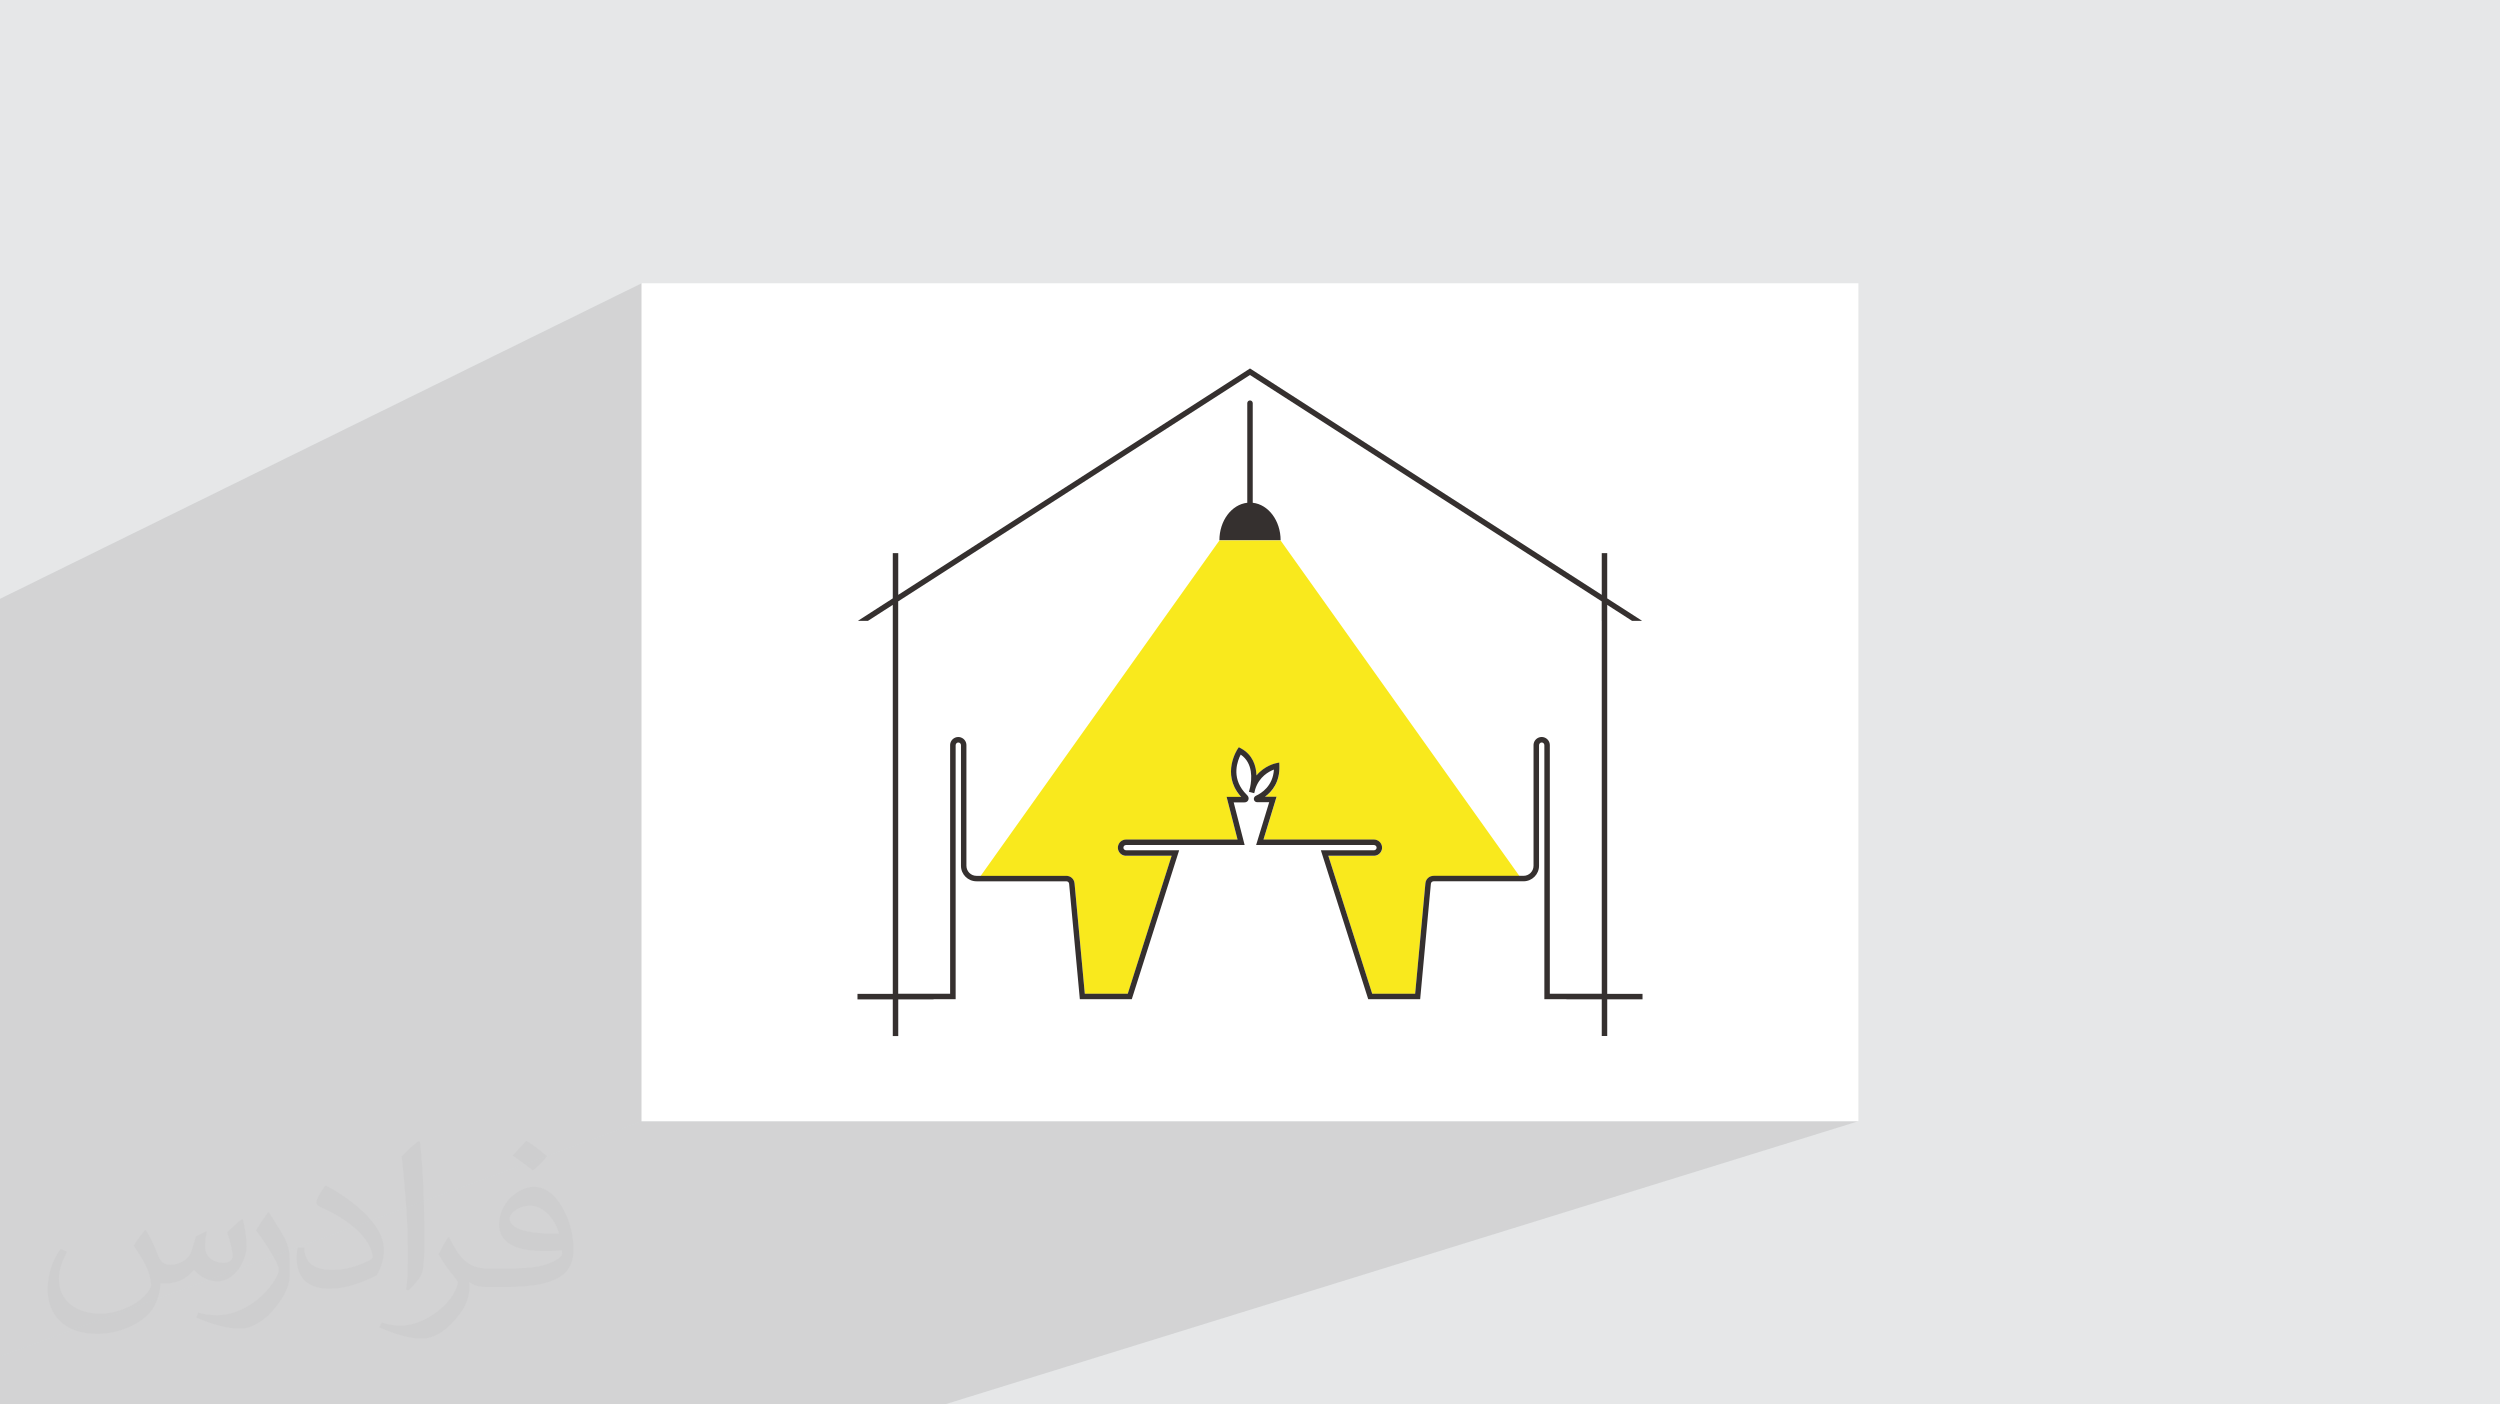 <?xml version="1.0" encoding="UTF-8"?>
<!DOCTYPE svg PUBLIC "-//W3C//DTD SVG 1.0//EN" "http://www.w3.org/TR/2001/REC-SVG-20010904/DTD/svg10.dtd">
<!-- Creator: CorelDRAW -->
<svg xmlns="http://www.w3.org/2000/svg" xml:space="preserve" width="94.192mm" height="52.917mm" version="1.0" style="shape-rendering:geometricPrecision; text-rendering:geometricPrecision; image-rendering:optimizeQuality; fill-rule:evenodd; clip-rule:evenodd"
viewBox="0 0 9404.92 5283.66"
 xmlns:xlink="http://www.w3.org/1999/xlink"
 xmlns:xodm="http://www.corel.com/coreldraw/odm/2003">
 <defs>
  <style type="text/css">
   <![CDATA[
    .fil2 {fill:white}
    .fil5 {fill:#F9E91D;fill-rule:nonzero}
    .fil4 {fill:#35302F;fill-rule:nonzero}
    .fil3 {fill:#373435;fill-opacity:0.031}
    .fil1 {fill:#2B2A29;fill-opacity:0.102}
    .fil0 {fill:#E6E7E8}
   ]]>
  </style>
 </defs>
 <g id="Layer_x0020_1">
  <polygon class="fil0" points="-0,0 9404.92,0 9404.92,5283.66 -0,5283.66 "/>
  <g id="_1776186514480">
   <polygon class="fil1" points="3553.26,5283.66 -0,5283.66 -0,5102.4 2413.69,4218.02 6991.24,4218.02 "/>
   <polygon class="fil1" points="-0,5102.4 -0,2252.67 2413.69,1065.65 2413.69,4218.02 "/>
  </g>
  <rect class="fil2" x="2413.69" y="1065.64" width="4577.55" height="3152.38"/>
  <path class="fil3" d="M548.54 4627.69c17.95,27.21 29.6,53.36 40.96,82.43 8.45,16.91 12.93,48.09 52.57,48.09 11.61,0 28.28,-3.42 43.06,-11.61 16.63,-8.73 29.32,-21.94 35.94,-42l15.85 -53.36 38.57 -19.02 2.64 2.64c-5.27,20.09 -6.59,39.36 -6.59,54.43 0,44.63 38.57,61.56 69.22,61.56 17.95,0 34.09,-8.73 34.09,-25.11 0,-21.13 -8.98,-57.06 -20.62,-89.29 17.95,-17.95 35.94,-35.94 56.53,-50.47l3.17 1.6c8.98,38.04 14,75.56 14,100.66 0,24.57 -10.83,51.79 -19.81,69.49 -18.49,34.87 -51.25,62.62 -90.87,62.62 -30.1,0 -63.65,-15.07 -86.66,-43.06l-1.32 0c-21.66,26.96 -55.22,51.25 -108.86,51.25l-16.63 0c-2.64,35.41 -10.29,60.49 -21.94,82.95 -31.95,62.34 -126.81,106.47 -216.1,106.47 -124.17,0 -186.51,-71.59 -186.51,-166.96 0,-58.91 19.27,-113.6 48.88,-152.42l24.29 10.04c-18.49,35.41 -30.91,68.68 -30.91,101.45 0,89.29 72.66,131.83 156.4,131.83 77.68,0 173.83,-49.41 191.28,-106.72 -6.59,-62.62 -30.1,-91.93 -66.04,-148.99 10.83,-19.02 24.83,-38.04 42.28,-58.38l3.17 0 0 0 0 0 -0.02 -0.09zm1432.13 -336.04c26.15,16.39 51.79,35.66 76.87,57.85 -14,19.81 -31.45,37.79 -53.11,53.64 -25.11,-20.34 -50.19,-37.79 -75.84,-56.27 17.42,-19.55 34.62,-38.29 52.04,-55.22l0 0 0 0 0 0 0 0 0 0 0.03 0zm13.47 244.11c-42.28,0 -76.87,27.75 -76.87,48.34 0,44.13 84.53,57.85 185.72,57.31 -12.68,-51.79 -57.06,-105.68 -108.86,-105.68l0.01 0.03zm-94.86 236.19c54.96,0 103.04,-1.6 139.74,-10.83 40.96,-10.29 75.56,-30.91 75.56,-45.17 0,-3.7 0,-8.19 -1.32,-11.89 -22.98,2.11 -49.41,2.11 -72.38,2.11 -74.49,0 -131.55,-16.91 -154.02,-58.66 -5.55,-11.61 -9.51,-24.57 -9.51,-39.36 0,-40.43 17.42,-79.79 48.09,-107 25.61,-22.45 53.89,-36.44 82.67,-36.44 52.04,0 93.51,41.75 122.57,107.54 15.85,35.94 26.68,77.4 26.68,129.72 0,34.87 -9.51,64.19 -31.17,85.85 -40.43,39.11 -114.92,53.89 -229.04,53.89l-51.79 0 0 0 -13.47 0c-28.28,0 -48.62,-5.02 -64.72,-17.42l-2.64 0c0.79,6.59 1.32,12.93 1.32,19.02 0,25.61 -8.45,58.38 -25.61,84.53 -50.72,75.3 -105.68,108.04 -153.24,108.04 -48.09,0 -107,-18.49 -160.11,-42.54l9.51 -18.49c17.17,7.13 40.96,11.89 73.7,11.89 85.85,0 198.66,-82.43 212.66,-163 -3.17,-6.59 -8.98,-15.32 -17.17,-24.57 -25.11,-29.85 -40.96,-54.68 -55.75,-80.83 12.68,-25.11 24.29,-45.17 35.13,-63.4l4.49 -0.53c36.72,74.77 69.99,117.55 144.23,117.55l11.61 0 0 0 53.89 0 0 0 0 0 0 0 0 0 0 0 0.09 0.01zm-371.98 79c6.34,-34.34 6.87,-72.91 6.87,-108.86l0 -53.36c0,-99.6 -12.68,-244.36 -22.98,-338.68 17.95,-19.27 43.06,-42 62.87,-57.31l5.81 1.6c13.47,118.62 16.63,256 16.63,383.06 0,33.3 -1.32,65.79 -4.49,89.55 -1.85,30.1 -19.27,52.83 -56.53,87.7l-8.19 -3.7zm-382.8 -157.19c1.85,46.77 24.83,83.49 105.15,83.49 49.93,0 92.19,-12.93 138.96,-35.13 8.45,-3.7 12.93,-8.73 12.93,-12.93 0,-29.32 -22.45,-68.15 -60.23,-103.55 -36.72,-33.3 -85.34,-62.62 -130.76,-82.18 -15.6,-6.59 -20.62,-13.47 -20.62,-20.09 0,-13.47 17.95,-41.75 32.77,-62.09l5.02 -0.53c52.04,27.21 110.17,67.64 153.24,112.53 39.11,41.47 63.4,83.49 63.4,129.19 0,33.81 -10.29,65.51 -26.96,95.11 -57.06,28.79 -117.83,50.72 -178.06,50.72 -73.17,0 -123.1,-34.34 -123.1,-114.92 0,-8.73 0,-22.19 3.17,-39.64l25.11 0 0 0 0 0 0 0 0 0 0 0 -0.02 0zm-132.37 -132.9l45.45 73.45c16.63,27.21 32.23,56.81 32.23,103.55l0 59.7c0,48.34 -30.91,100.13 -80.83,151.38 -39.11,34.62 -73.7,49.41 -105.68,49.41 -47.55,0 -101.98,-14.79 -164.85,-41.75l7.13 -18.49c19.81,5.27 42.79,9.77 71.06,9.77 90.36,-0.53 182.8,-66.57 225.08,-147.15 5.02,-9.26 6.87,-17.95 6.87,-24.04 0,-9.26 -5.02,-19.55 -8.98,-28.79 -22.98,-43.31 -48.62,-82.95 -76.87,-119.68 14.79,-23.25 29.6,-45.7 45.7,-67.9l3.7 0.53 0 0 0 0 0 0 0 0 0 0 -0.02 0.01z"/>
  <g id="_1776186516976">
   <path class="fil4" d="M4712.76 1891.39l0.01 -374.73c0,-5.68 -4.61,-10.29 -10.3,-10.29 -5.68,0 -10.29,4.61 -10.29,10.29l0 374.73c-58.76,6.42 -104.84,67.17 -104.84,141.24l230.27 0c0,-74.08 -46.08,-134.82 -104.84,-141.24z"/>
   <path class="fil5" d="M4587.33 2033.21l-898.35 1262.2 322.75 0c16.06,0 29.29,12.05 30.76,28.04l38.59 415.54 161.59 0 165.09 -519.1 -171.72 0c-16.8,0 -30.46,-13.66 -30.46,-30.46 0,-16.8 13.66,-30.46 30.46,-30.46l326.55 0 93.14 0 -41.2 -160.49 54.98 0 -4.64 -5.02c-69.73,-82.57 -10.16,-173.18 -9.56,-174.09l5.22 -7.75 8.23 4.45c44.38,24.03 56.89,65.72 58.25,101.63 30.33,-36.83 71.42,-45.55 73.85,-46.03l11.9 -2.38 0.41 12.13c2.1,61.69 -27.93,97.27 -54.19,116.48l43.5 0 -49.21 161.06 415.61 0c16.8,0 30.47,13.66 30.47,30.46 0,16.8 -13.67,30.46 -30.47,30.46l-171.71 0 165.09 519.1 161.58 0 38.59 -415.54c1.49,-15.99 14.72,-28.04 30.76,-28.04l322.75 0 -898.34 -1262.2 -230.28 0z"/>
   <path class="fil4" d="M6025.72 2335.68l0 1402.73 -195.31 0 0 -935.22c0,-13.14 -8.34,-24.33 -19.98,-28.67 -0.44,-0.16 -0.88,-0.34 -1.33,-0.48 -0.3,-0.1 -0.6,-0.17 -0.9,-0.26 -0.67,-0.19 -1.33,-0.37 -2.02,-0.52 -0.3,-0.06 -0.6,-0.1 -0.9,-0.16 -0.48,-0.09 -0.96,-0.2 -1.46,-0.26 -0.16,-0.02 -0.31,-0.02 -0.47,-0.03 -0.64,-0.08 -1.3,-0.11 -1.95,-0.15 -0.44,-0.02 -0.88,-0.06 -1.32,-0.07 -0.1,0 -0.19,-0.01 -0.29,-0.01 -0.61,0 -1.2,0.06 -1.81,0.1 -0.38,0.01 -0.78,0.01 -1.16,0.05 -0.88,0.09 -1.75,0.23 -2.61,0.38 -0.18,0.04 -0.38,0.05 -0.56,0.09 -1.04,0.21 -2.06,0.48 -3.05,0.79 -0.3,0.1 -0.58,0.22 -0.88,0.33 -0.69,0.24 -1.38,0.48 -2.04,0.77 -0.37,0.15 -0.72,0.34 -1.08,0.52 -0.57,0.27 -1.15,0.54 -1.7,0.85 -0.37,0.21 -0.73,0.45 -1.1,0.67 -0.51,0.31 -1.01,0.62 -1.5,0.97 -0.37,0.25 -0.72,0.52 -1.07,0.8 -0.46,0.35 -0.92,0.7 -1.36,1.08 -0.34,0.29 -0.67,0.6 -1,0.91 -0.41,0.39 -0.82,0.78 -1.22,1.2 -0.32,0.33 -0.62,0.67 -0.92,1.01 -0.37,0.43 -0.73,0.87 -1.09,1.31 -0.28,0.36 -0.55,0.73 -0.82,1.1 -0.33,0.46 -0.64,0.94 -0.95,1.42 -0.24,0.39 -0.48,0.77 -0.71,1.17 -0.28,0.51 -0.55,1.03 -0.81,1.54 -0.2,0.41 -0.4,0.81 -0.58,1.22 -0.25,0.55 -0.46,1.11 -0.67,1.67 -0.15,0.41 -0.32,0.82 -0.46,1.24 -0.19,0.6 -0.35,1.21 -0.5,1.83 -0.11,0.4 -0.23,0.8 -0.32,1.22 -0.15,0.68 -0.25,1.39 -0.35,2.1 -0.04,0.35 -0.12,0.7 -0.16,1.05 -0.11,1.07 -0.17,2.16 -0.17,3.26l0 453.88c0,20.82 -16.93,37.75 -37.76,37.75l-338.24 0c-16.05,0 -29.28,12.06 -30.76,28.05l-38.59 415.54 -161.59 0 -165.08 -519.1 170.66 0 1.05 0c13.08,0 24.22,-8.29 28.54,-19.88 0.17,-0.45 0.34,-0.88 0.49,-1.34 0.09,-0.29 0.16,-0.59 0.25,-0.88 0.19,-0.67 0.37,-1.34 0.52,-2.03 0.06,-0.29 0.1,-0.59 0.16,-0.88 0.09,-0.49 0.19,-0.96 0.26,-1.46 0.02,-0.16 0.02,-0.31 0.03,-0.47 0.08,-0.64 0.11,-1.29 0.15,-1.95 0.02,-0.43 0.06,-0.87 0.06,-1.3 0,-0.1 0.02,-0.2 0.02,-0.29 0,-0.61 -0.06,-1.21 -0.1,-1.82 -0.02,-0.38 -0.02,-0.76 -0.05,-1.14 -0.09,-0.89 -0.23,-1.76 -0.39,-2.62 -0.03,-0.18 -0.05,-0.36 -0.08,-0.54 -0.21,-1.03 -0.48,-2.04 -0.79,-3.03 -0.09,-0.31 -0.22,-0.59 -0.32,-0.89 -0.24,-0.68 -0.49,-1.36 -0.77,-2.02 -0.16,-0.37 -0.35,-0.72 -0.52,-1.08 -0.27,-0.57 -0.54,-1.13 -0.84,-1.68 -0.22,-0.38 -0.45,-0.74 -0.68,-1.1 -0.31,-0.51 -0.62,-1.01 -0.96,-1.5 -0.25,-0.36 -0.52,-0.71 -0.79,-1.06 -0.35,-0.46 -0.7,-0.91 -1.08,-1.35 -0.29,-0.34 -0.6,-0.67 -0.9,-0.99 -0.4,-0.42 -0.79,-0.83 -1.2,-1.23 -0.33,-0.31 -0.66,-0.61 -1,-0.9 -0.43,-0.38 -0.87,-0.74 -1.32,-1.09 -0.35,-0.28 -0.72,-0.55 -1.08,-0.81 -0.47,-0.34 -0.95,-0.65 -1.43,-0.96 -0.39,-0.24 -0.76,-0.47 -1.16,-0.7 -0.5,-0.28 -1.02,-0.55 -1.54,-0.81 -0.4,-0.19 -0.8,-0.4 -1.21,-0.58 -0.54,-0.24 -1.1,-0.45 -1.66,-0.66 -0.41,-0.15 -0.81,-0.32 -1.23,-0.45 -0.6,-0.2 -1.21,-0.35 -1.82,-0.51 -0.4,-0.1 -0.8,-0.23 -1.21,-0.31 -0.69,-0.15 -1.39,-0.25 -2.09,-0.35 -0.35,-0.05 -0.7,-0.12 -1.05,-0.16 -1.07,-0.11 -2.15,-0.17 -3.25,-0.17l-415.61 0 49.21 -161.06 -43.5 0c26.26,-19.21 56.28,-54.81 54.19,-116.49l-0.41 -12.13 -11.9 2.39c-2.43,0.48 -43.52,9.2 -73.85,46.03 -1.36,-35.91 -13.88,-77.59 -58.25,-101.64l-8.23 -4.45 -5.22 7.76c-0.61,0.91 -60.18,91.5 9.56,174.08l4.64 5.03 -54.98 0 41.2 160.49 -93.15 0 -325.48 0 -1.06 0c-13.08,0 -24.23,8.29 -28.54,19.89 -0.16,0.44 -0.34,0.87 -0.48,1.32 -0.1,0.29 -0.17,0.6 -0.26,0.9 -0.19,0.66 -0.37,1.32 -0.51,2.01 -0.07,0.29 -0.11,0.6 -0.16,0.89 -0.09,0.49 -0.2,0.96 -0.27,1.45 -0.02,0.16 -0.01,0.32 -0.03,0.47 -0.07,0.64 -0.11,1.3 -0.14,1.96 -0.02,0.43 -0.06,0.86 -0.07,1.3 0,0.09 -0.01,0.19 -0.01,0.29 0,0.61 0.05,1.22 0.09,1.82 0.02,0.38 0.02,0.76 0.06,1.14 0.08,0.89 0.22,1.76 0.39,2.62 0.03,0.18 0.04,0.36 0.08,0.53 0.21,1.03 0.47,2.05 0.78,3.04 0.1,0.3 0.23,0.59 0.33,0.88 0.24,0.68 0.48,1.37 0.76,2.03 0.16,0.36 0.35,0.71 0.52,1.07 0.27,0.57 0.54,1.14 0.85,1.69 0.21,0.37 0.44,0.73 0.66,1.09 0.32,0.51 0.63,1.02 0.97,1.5 0.25,0.36 0.52,0.71 0.79,1.06 0.35,0.46 0.7,0.92 1.08,1.35 0.3,0.35 0.6,0.67 0.91,1 0.39,0.42 0.78,0.82 1.19,1.22 0.33,0.31 0.67,0.61 1.01,0.91 0.43,0.37 0.86,0.74 1.31,1.08 0.36,0.28 0.72,0.55 1.08,0.82 0.47,0.33 0.95,0.65 1.44,0.95 0.38,0.24 0.76,0.48 1.15,0.7 0.5,0.29 1.02,0.55 1.54,0.81 0.4,0.2 0.8,0.4 1.21,0.59 0.54,0.23 1.1,0.45 1.66,0.65 0.41,0.16 0.82,0.32 1.24,0.46 0.59,0.19 1.2,0.34 1.81,0.5 0.4,0.11 0.8,0.23 1.22,0.32 0.68,0.14 1.38,0.24 2.08,0.34 0.36,0.05 0.7,0.13 1.06,0.16 1.06,0.11 2.14,0.18 3.24,0.18l171.72 0 -165.09 519.1 -161.59 0 -38.59 -415.54c-1.48,-15.99 -14.71,-28.05 -30.76,-28.05l-338.24 0c-20.82,0 -37.75,-16.93 -37.75,-37.75l0 -452.81 0 -1.07c0,-13.14 -8.34,-24.33 -19.98,-28.67 -0.44,-0.16 -0.88,-0.34 -1.33,-0.48 -0.3,-0.1 -0.6,-0.17 -0.9,-0.26 -0.67,-0.19 -1.33,-0.37 -2.02,-0.52 -0.3,-0.06 -0.6,-0.1 -0.9,-0.16 -0.49,-0.09 -0.96,-0.2 -1.46,-0.26 -0.16,-0.02 -0.31,-0.02 -0.47,-0.03 -0.64,-0.08 -1.3,-0.11 -1.95,-0.15 -0.44,-0.02 -0.88,-0.06 -1.32,-0.07 -0.1,0 -0.19,-0.01 -0.29,-0.01 -0.61,0 -1.21,0.06 -1.81,0.1 -0.39,0.01 -0.78,0.01 -1.16,0.05 -0.89,0.09 -1.76,0.23 -2.63,0.39 -0.18,0.03 -0.36,0.05 -0.54,0.08 -1.04,0.21 -2.06,0.48 -3.05,0.79 -0.3,0.1 -0.58,0.22 -0.88,0.32 -0.69,0.24 -1.38,0.49 -2.04,0.78 -0.37,0.15 -0.72,0.34 -1.08,0.52 -0.58,0.27 -1.15,0.54 -1.7,0.85 -0.37,0.21 -0.73,0.45 -1.1,0.67 -0.51,0.31 -1.01,0.62 -1.5,0.97 -0.37,0.25 -0.71,0.53 -1.07,0.8 -0.46,0.35 -0.92,0.7 -1.35,1.08 -0.35,0.29 -0.68,0.6 -1,0.91 -0.42,0.39 -0.83,0.79 -1.23,1.2 -0.31,0.33 -0.62,0.67 -0.92,1.01 -0.37,0.43 -0.73,0.86 -1.08,1.31 -0.29,0.36 -0.56,0.73 -0.82,1.1 -0.34,0.47 -0.65,0.94 -0.95,1.42 -0.25,0.39 -0.49,0.77 -0.72,1.17 -0.28,0.51 -0.55,1.02 -0.8,1.54 -0.21,0.41 -0.41,0.81 -0.59,1.22 -0.25,0.55 -0.45,1.11 -0.67,1.67 -0.15,0.41 -0.32,0.82 -0.45,1.24 -0.2,0.6 -0.35,1.21 -0.51,1.82 -0.11,0.41 -0.23,0.81 -0.32,1.23 -0.14,0.68 -0.24,1.38 -0.34,2.09 -0.05,0.36 -0.13,0.7 -0.16,1.06 -0.11,1.07 -0.18,2.16 -0.18,3.26l0 935.22 -195.32 0 0 -1338.88 0 -20.6 -0.01 0 0 -43.24 0 -73.4 1323.27 -851.66 1323.26 851.66 0 73.4zm20.6 1403.31l0 -1463.44 93.45 60.14 37.53 0c-1.14,-0.94 -2.33,-1.84 -3.63,-2.68l-127.35 -81.97 0 -170.27 -20.6 0 0 157.02 -1323.26 -851.67 -1323.27 851.67 0 -157.02 -20.59 0 0 170.28 -127.34 81.96c-1.31,0.84 -2.5,1.74 -3.64,2.68l37.53 0 0 0 93.45 -60.14 0 60.14 0 43.24 0 20.6 0 253.4 0 0 0 672.47 0 0 0 413.59 -132.79 0 0 20.6 132.79 0 0 137.96 20.59 0 0 -137.96 132.79 0 0 -0.58 83.14 0 0 -955.23c0,-5.23 3.75,-10.01 8.96,-10.54 5.98,-0.61 11.05,4.09 11.05,9.95l0 453.88c0,32.22 26.13,58.35 58.35,58.35l338.24 0c5.35,0 9.77,4.01 10.25,9.35l40.32 434.24 195.42 0 178.19 -560.3 -199.3 0c-5.16,0 -9.88,-3.7 -10.39,-8.84 -0.6,-5.91 4.03,-10.9 9.82,-10.9l326.54 0 119.7 0 -41.2 -160.48 40.87 0c4.25,0 8.48,-1.56 11.35,-4.68 5.55,-6.03 5.24,-14.84 0.1,-20.41l-13.1 -14.17c-48.46,-57.37 -24.38,-118.36 -12.83,-140.45 47.62,32.53 41.63,93.55 35.47,122.6 -1.79,5.44 -3.3,11.19 -4.55,17.28l19.85 5.35c0.08,-0.25 1.96,-5.94 3.95,-15.2 14.96,-46.93 51.02,-66.43 70.24,-73.72 -3.63,62.19 -47.26,89.2 -67.55,98.46 -5.59,2.56 -9.12,8.57 -7.75,14.57 1.32,5.77 6.34,9.79 12.27,9.79l45.25 0 -49.2 161.05 442.85 0c5.17,0 9.88,3.71 10.4,8.85 0.59,5.9 -4.04,10.89 -9.83,10.89l-199.88 0 175.9 553.12 2.29 7.18 195.42 0 40.32 -434.24c0.49,-5.33 4.9,-9.35 10.25,-9.35l338.24 0c32.22,0 58.35,-26.13 58.35,-58.35l0 -453.29c0,-5.23 3.75,-10.01 8.97,-10.54 5.98,-0.61 11.05,4.09 11.05,9.95l0 955.82 83.13 0 0 0.58 132.78 0 0 137.96 20.6 0 0 -137.96 132.79 0 0 -20.6 -132.79 0z"/>
  </g>
 </g>
</svg>
